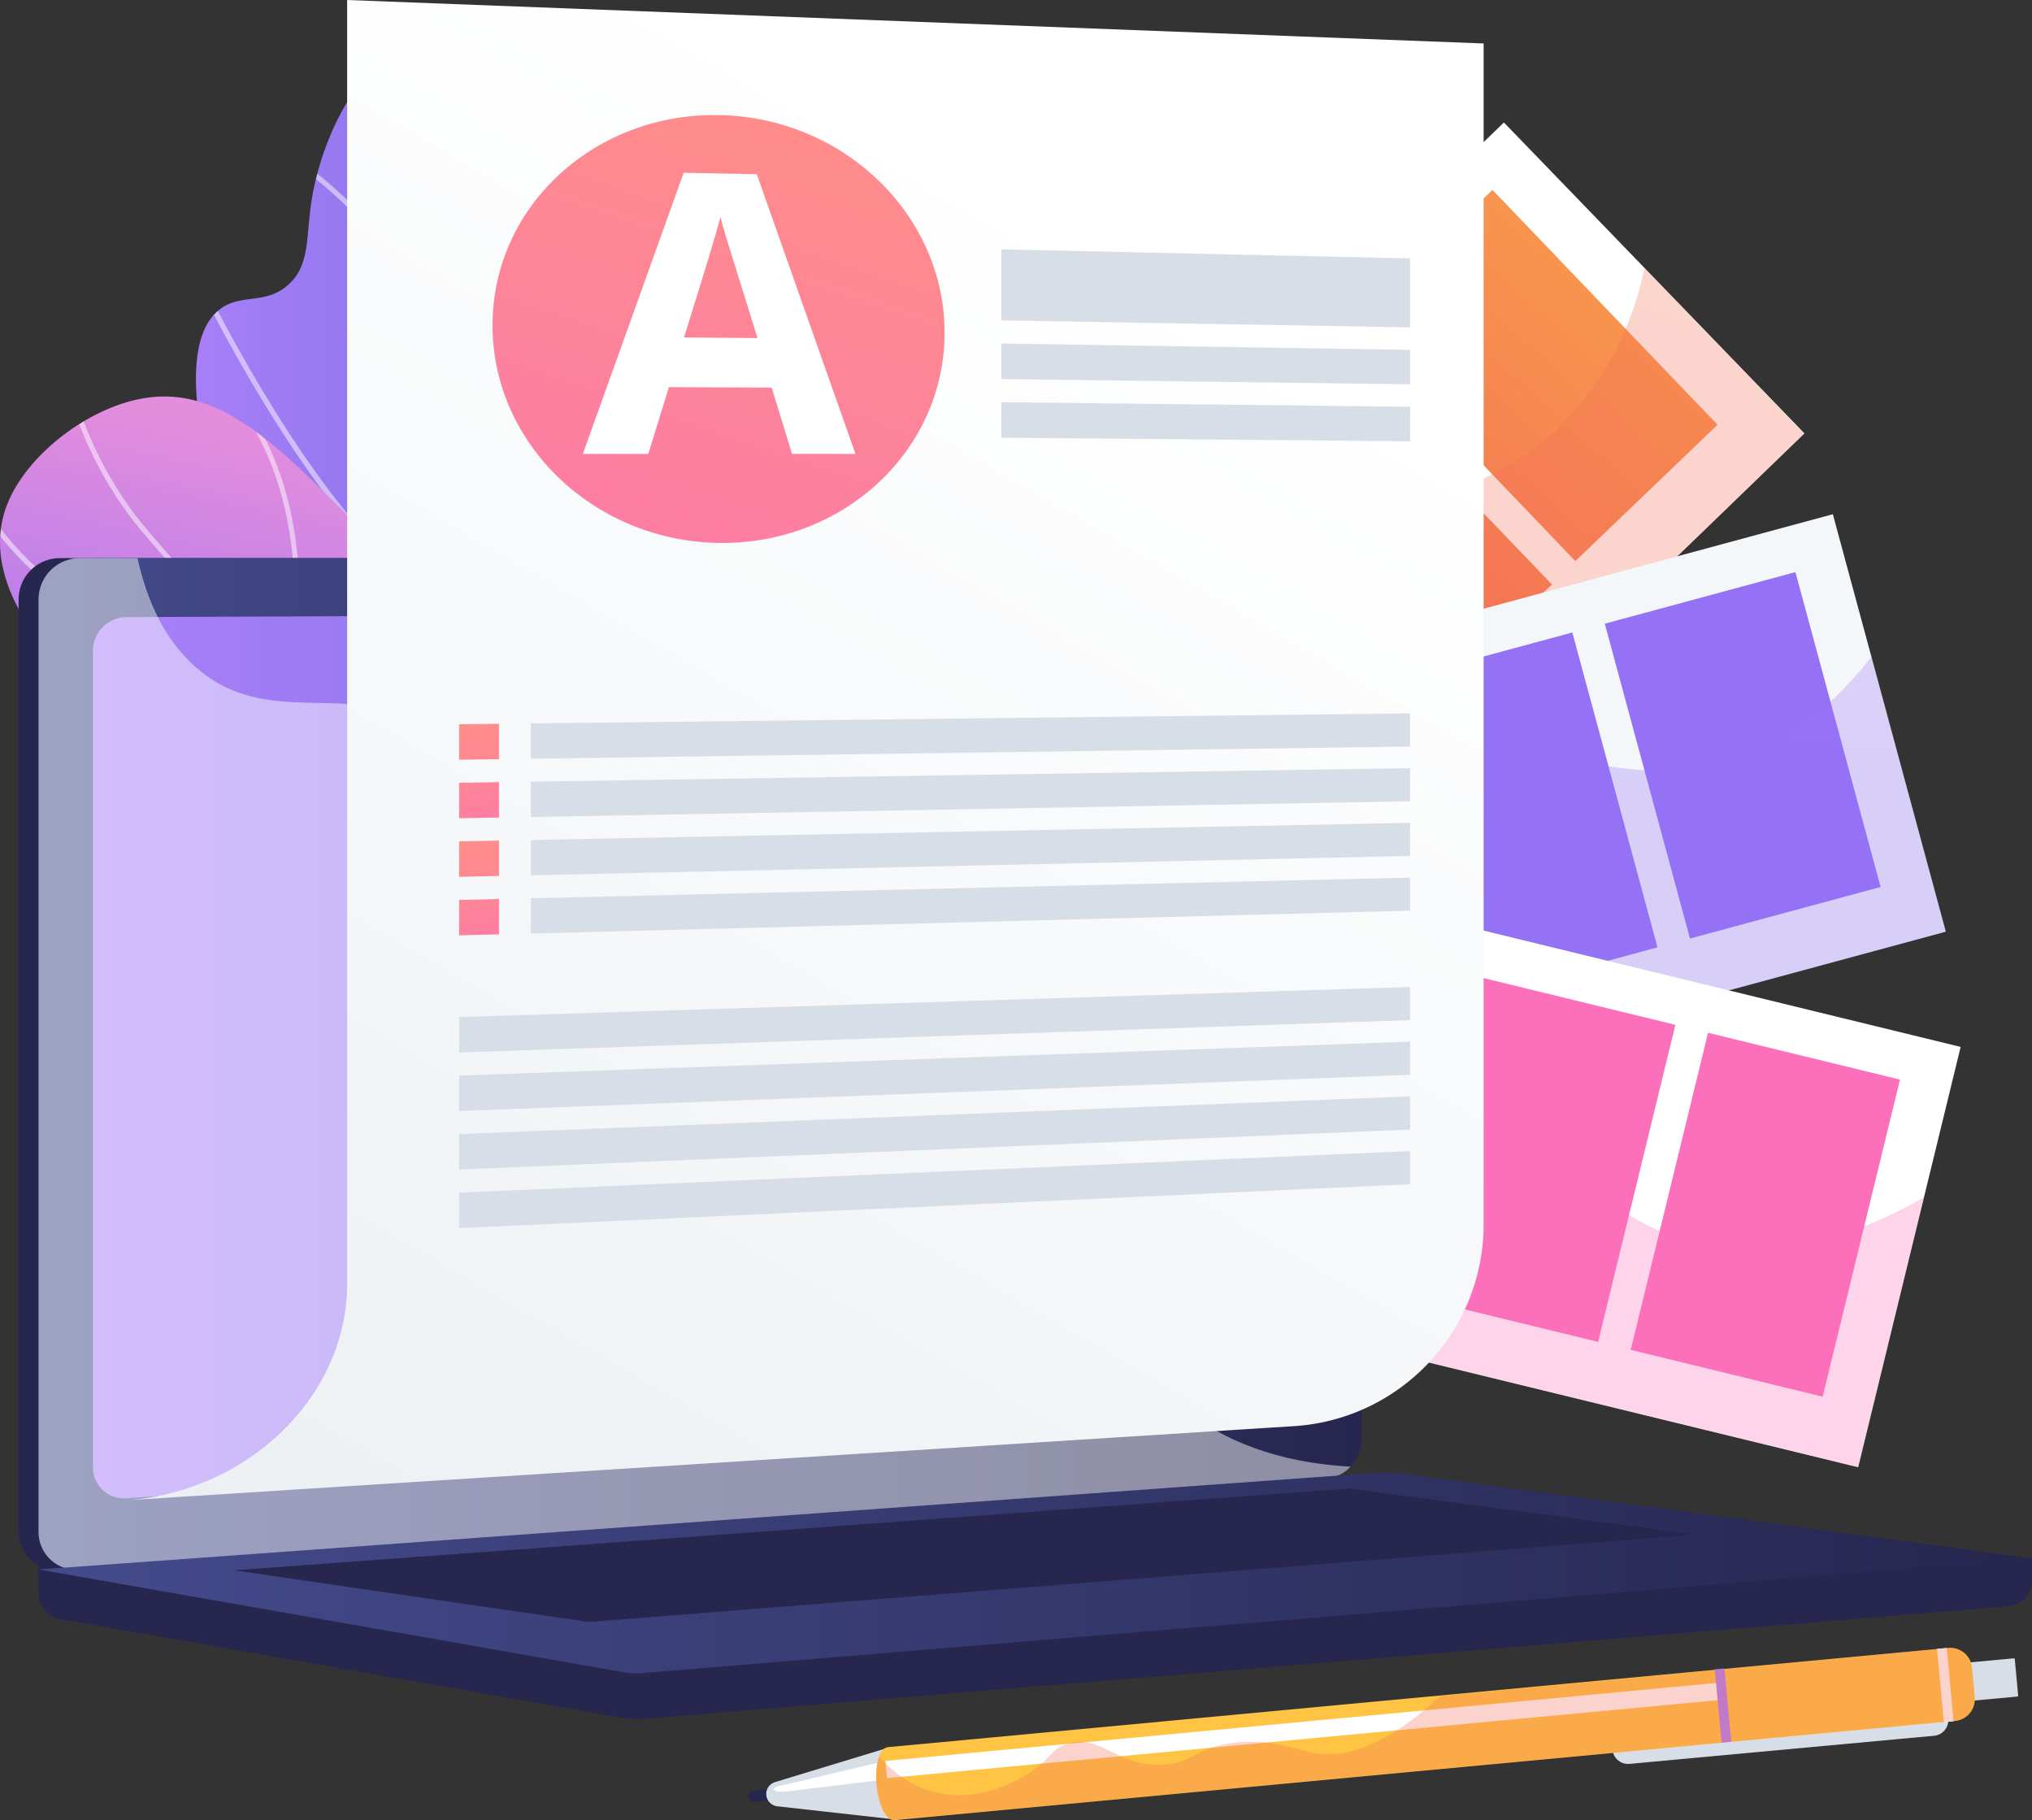 <svg xmlns="http://www.w3.org/2000/svg" xmlns:xlink="http://www.w3.org/1999/xlink" width="213.157" height="190.914" viewBox="0 0 213.157 190.914"><rect x="0" y="0" width="213.157" height="190.914" fill="#333333" stroke="none"/><defs><style>.a{fill:url(#a);}.b{fill:url(#b);}.c{fill:url(#c);}.d{fill:url(#d);}.e{fill:url(#e);}.f{fill:url(#f);}.g{fill:url(#g);}.an,.h{opacity:0.3;}.i{fill:url(#h);}.j{fill:url(#i);}.k{fill:url(#j);}.l{fill:url(#k);}.m{fill:url(#l);}.n{fill:url(#m);}.o{fill:url(#n);}.p{fill:url(#o);}.q{fill:url(#p);}.r{fill:url(#q);}.s{fill:url(#r);}.t{fill:url(#s);}.u{fill:url(#t);}.v{fill:url(#u);}.w{clip-path:url(#w);}.x{opacity:0.5;}.ad,.y{fill:#fff;}.z{clip-path:url(#y);}.aa{fill:#26264f;}.ab{fill:url(#z);}.ac{fill:url(#aa);}.ad{opacity:0.48;}.ae{fill:url(#ac);}.af{fill:url(#ad);}.ag{fill:#d8dee8;}.ah{fill:url(#ae);}.ai{fill:url(#af);}.aj{fill:url(#ag);}.ak{fill:url(#ah);}.al{fill:url(#ai);}.am{fill:url(#aj);}.an{fill:url(#ak);}</style><linearGradient id="a" y1="0.5" x2="1" y2="0.5" gradientUnits="objectBoundingBox"><stop offset="0" stop-color="#aa80f9"/><stop offset="1" stop-color="#6165d7"/></linearGradient><linearGradient id="b" x1="0.602" y1="0.165" x2="0.413" y2="0.849" gradientUnits="objectBoundingBox"><stop offset="0" stop-color="#e38ddd"/><stop offset="1" stop-color="#9571f6"/></linearGradient><linearGradient id="c" x1="3.768" y1="0.344" x2="4.29" y2="0.643" gradientUnits="objectBoundingBox"><stop offset="0" stop-color="#fff"/><stop offset="1" stop-color="#f4f7fa"/></linearGradient><linearGradient id="d" x1="6.311" y1="-3.499" x2="6.894" y2="1.338" gradientUnits="objectBoundingBox"><stop offset="0" stop-color="#ffc444"/><stop offset="1" stop-color="#f36f56"/></linearGradient><linearGradient id="e" x1="6.638" y1="-4.661" x2="7.22" y2="0.176" xlink:href="#d"/><linearGradient id="f" x1="7.011" y1="-5.439" x2="7.594" y2="-0.601" xlink:href="#d"/><linearGradient id="g" x1="7.425" y1="-5.88" x2="8.007" y2="-1.043" xlink:href="#d"/><linearGradient id="h" x1="2.214" y1="-0.162" x2="1.959" y2="0.5" xlink:href="#d"/><linearGradient id="i" x1="4.824" y1="-0.016" x2="4.052" y2="0.499" xlink:href="#c"/><linearGradient id="j" x1="11.915" y1="-14.403" x2="12.374" y2="-10.331" xlink:href="#b"/><linearGradient id="k" x1="12.471" y1="-14.67" x2="12.931" y2="-10.598" xlink:href="#b"/><linearGradient id="l" x1="13.028" y1="-14.936" x2="13.487" y2="-10.864" xlink:href="#b"/><linearGradient id="m" x1="13.5" y1="-15.949" x2="13.959" y2="-11.877" xlink:href="#b"/><linearGradient id="n" x1="2.096" y1="-0.597" x2="1.818" y2="0.442" xlink:href="#b"/><linearGradient id="o" x1="4.421" y1="0.223" x2="4.661" y2="0.55" xlink:href="#c"/><linearGradient id="p" x1="14.73" y1="-29.181" x2="15.189" y2="-25.109" gradientUnits="objectBoundingBox"><stop offset="0" stop-color="#ff9085"/><stop offset="1" stop-color="#fb6fbb"/></linearGradient><linearGradient id="q" x1="15.262" y1="-29.114" x2="15.722" y2="-25.042" xlink:href="#p"/><linearGradient id="r" x1="15.807" y1="-28.943" x2="16.266" y2="-24.871" xlink:href="#p"/><linearGradient id="s" x1="16.34" y1="-28.874" x2="16.799" y2="-24.802" xlink:href="#p"/><linearGradient id="t" x1="2.282" y1="-1.055" x2="2.026" y2="-0.023" xlink:href="#p"/><linearGradient id="u" x1="28.227" y1="-2.418" x2="29.227" y2="-2.418" xlink:href="#b"/><clipPath id="w"><path class="a" d="M376.643,401.268c-4.753-4.464-11.032-11.712-13.872-21.962-3.724-13.441,1.734-20.235,1.118-42.993-.389-14.387-.809-24.425-8.06-29.794-5.685-4.208-14.889-5.044-20.475-1.144-4.644,3.242-7.331,10.14-8.151,15.062-.668,4.01-.131,6.926-2.444,9.039-2.364,2.16-4.915.937-7.129,2.538-4.482,3.244-1.886,13.992-1.467,15.729,4.667,19.321,22.469,32.353,30.3,37.943A120.4,120.4,0,0,0,376.643,401.268Z" transform="translate(-315.036 -302.861)"/></clipPath><clipPath id="y"><path class="b" d="M117.8,869.209c-9.248,4.53-21.676,8.986-35.472,9.312-3.521.084-25.272.6-27.079-8.546-.636-3.223,1.739-4.924.965-9.248-.919-5.124-4.843-6.015-9.521-10.7-2.791-2.8-10.961-10.977-7.691-19.26,1.952-4.95,7.9-9.707,13.569-10.974,8.311-1.851,14.381,4.183,24.476,14.573,8.948,9.208,9.3,12.359,15.863,18.878C97.782,858.082,105.524,864.243,117.8,869.209Z" transform="translate(-38.242 -819.46)"/></clipPath><linearGradient id="z" y1="0.5" x2="1" y2="0.5" gradientUnits="objectBoundingBox"><stop offset="0" stop-color="#444b8c"/><stop offset="1" stop-color="#26264f"/></linearGradient><linearGradient id="aa" x1="0" y1="0.5" y2="0.5" xlink:href="#a"/><linearGradient id="ac" x1="0.726" y1="0.153" x2="0.178" y2="1.179" gradientUnits="objectBoundingBox"><stop offset="0" stop-color="#fff"/><stop offset="1" stop-color="#ebeff2"/></linearGradient><linearGradient id="ad" x1="0.736" y1="-0.17" x2="0.03" y2="1.836" xlink:href="#p"/><linearGradient id="ae" x1="0.212" y1="-0.365" x2="2.006" y2="5.025" xlink:href="#p"/><linearGradient id="af" x1="-0.268" y1="-1.796" x2="1.521" y2="3.554" xlink:href="#p"/><linearGradient id="ag" x1="0.214" y1="-0.352" x2="1.996" y2="4.956" xlink:href="#p"/><linearGradient id="ah" x1="-0.263" y1="-1.76" x2="1.514" y2="3.507" xlink:href="#p"/><linearGradient id="ai" x1="1.179" y1="5.947" x2="1.242" y2="7.444" xlink:href="#d"/><linearGradient id="aj" x1="81.217" y1="15.855" x2="82.217" y2="15.855" xlink:href="#a"/><linearGradient id="ak" x1="1.179" y1="5.943" x2="1.242" y2="7.444" gradientUnits="objectBoundingBox"><stop offset="0" stop-color="#f36f56"/><stop offset="1" stop-color="#ffc444"/></linearGradient></defs><g transform="translate(-23.816 -10.754)"><g transform="translate(23.816 10.754)"><g transform="translate(0)"><rect class="c" width="45.36" height="123.134" transform="matrix(0.695, 0.719, -0.719, 0.695, 157.761, 12.849)"/><rect class="d" width="34.119" height="20.659" transform="matrix(0.692, 0.722, -0.722, 0.692, 156.561, 19.921)"/><rect class="e" width="34.119" height="20.659" transform="matrix(0.692, 0.722, -0.722, 0.692, 139.186, 36.675)"/><rect class="f" width="34.119" height="20.659" transform="matrix(0.692, 0.722, -0.722, 0.692, 121.811, 53.429)"/><rect class="g" width="34.214" height="20.716" transform="matrix(0.695, 0.719, -0.719, 0.695, 104.921, 70.58)"/><g class="h" transform="translate(79.87 28.137)"><path class="i" d="M1223.156,655.72l-16.746-17.35a33.654,33.654,0,0,1-6.758,14.3c-6.975,8.45-14.978,8.747-27.08,16.209-12.631,7.787-16.151,15.01-25.852,25.309a138.509,138.509,0,0,1-32.95,25.5l20.793,21.536Z" transform="translate(-1113.77 -638.37)"/></g><rect class="j" width="45.36" height="123.134" transform="translate(192.266 53.937) rotate(74.86)"/><rect class="k" width="34.214" height="20.716" transform="translate(188.34 60.009) rotate(74.86)"/><rect class="l" width="34.214" height="20.716" transform="translate(164.936 66.342) rotate(74.86)"/><rect class="m" width="34.214" height="20.716" transform="translate(141.532 72.675) rotate(74.86)"/><rect class="n" width="34.214" height="20.716" transform="translate(118.129 79.006) rotate(74.86)"/><g class="h" transform="translate(77.948 68.885)"><path class="o" d="M1214.048,1215.918l-7.8-28.838c-4.947,6.352-9.92,9.214-13.9,10.629-11.188,3.975-17.873-2.283-32.557.371-13.77,2.491-19.5,10.092-28.792,15.706-8.844,5.34-22.225,9.67-43.114,7.278l7.308,27.01Z" transform="translate(-1087.88 -1187.08)"/></g><rect class="p" width="45.36" height="123.134" transform="matrix(-0.237, 0.972, -0.972, -0.237, 205.673, 109.812)"/><rect class="q" width="34.214" height="20.716" transform="matrix(-0.237, 0.972, -0.972, -0.237, 199.308, 113.243)"/><rect class="r" width="34.214" height="20.716" transform="matrix(-0.237, 0.972, -0.972, -0.237, 175.75, 107.498)"/><rect class="s" width="34.214" height="20.716" transform="matrix(-0.237, 0.972, -0.972, -0.237, 152.193, 101.753)"/><rect class="t" width="34.214" height="20.716" transform="matrix(-0.237, 0.972, -0.972, -0.237, 128.636, 96.007)"/><g class="h" transform="translate(75.29 104.322)"><path class="u" d="M1171.728,1713.821l6.9-28.283c-9.641,5.534-16.912,5.937-21.933,5.175-11.739-1.782-14.675-10.455-28.872-15.052-13.313-4.307-21.951-.315-32.8.241-9.615.493-22.288-1.651-37.955-11.632l-4.97,20.378Z" transform="translate(-1052.1 -1664.27)"/></g><circle class="v" cx="4.824" cy="4.824" r="4.824" transform="translate(83.002 104.899) rotate(-45)"/><path class="a" d="M376.643,401.268c-4.753-4.464-11.032-11.712-13.872-21.962-3.724-13.441,1.734-20.235,1.118-42.993-.389-14.387-.809-24.425-8.06-29.794-5.685-4.208-14.889-5.044-20.475-1.144-4.644,3.242-7.331,10.14-8.151,15.062-.668,4.01-.131,6.926-2.444,9.039-2.364,2.16-4.915.937-7.129,2.538-4.482,3.244-1.886,13.992-1.467,15.729,4.667,19.321,22.469,32.353,30.3,37.943A120.4,120.4,0,0,0,376.643,401.268Z" transform="translate(-294.481 -299.64)"/><g class="w" transform="translate(20.555 3.222)"><g class="x" transform="translate(-21.636 -5.215)"><path class="y" d="M722.406,339.891a89.226,89.226,0,0,1-21.231-11.182c-8.577-6.32-13.919-13.583-15.879-21.588-1.532-6.257-.965-13.031-.246-21.606a120.276,120.276,0,0,1,2.6-16.482c1.213-5.683,2.17-10.174,1.506-16.658a49.5,49.5,0,0,0-6.461-19.482l.462-.263a50.028,50.028,0,0,1,6.528,19.688c.672,6.569-.293,11.095-1.515,16.823a120.225,120.225,0,0,0-2.586,16.412c-.743,8.862-1.279,15.264.233,21.437,1.931,7.88,7.2,15.042,15.677,21.286A88.737,88.737,0,0,0,722.6,339.39Z" transform="translate(-633.752 -232.63)"/><path class="y" d="M398.583,470.145l-.085-.287a53.808,53.808,0,0,0-15.754-25.323,38.7,38.7,0,0,0-10.214-6.708l.192-.5a39.2,39.2,0,0,1,10.354,6.789,54.266,54.266,0,0,1,15.842,25.291A34.664,34.664,0,0,0,417.7,438.932l.532.012a35.052,35.052,0,0,1-9.882,24.113,33.836,33.836,0,0,1-9.488,6.969Z" transform="translate(-346.625 -422.129)"/><path class="y" d="M322.4,641.836l-.185-.054c-6.27-1.84-13.38-9.046-21.128-21.421a171.327,171.327,0,0,1-9.779-18.038l.484-.223c.157.347,15.767,34.575,30.389,39.113a98.14,98.14,0,0,1,10.651-12.649c3.183-3.123,8.55-5.143,12.493-6.288a63.781,63.781,0,0,1,7.855-1.753l.074.527c-.14.02-14.1,2.052-20.051,7.892a97.223,97.223,0,0,0-10.694,12.73Z" transform="translate(-271.436 -574.663)"/><path class="y" d="M88.989,976.6l-.526-.063a86.506,86.506,0,0,1-16.294-4.073c-8.485-2.958-20.6-8.575-30.113-18.539L23.69,934.711l.384-.371,18.362,19.211c9.445,9.882,21.468,15.459,29.892,18.4A89.313,89.313,0,0,0,88,975.929c-3.5-6.461-2.846-13.49,1.909-20.36a38.338,38.338,0,0,1,8.559-8.7l.3.437a37.819,37.819,0,0,0-8.432,8.577c-4.8,6.95-5.347,13.763-1.615,20.25Z" transform="translate(-23.69 -882.23)"/></g></g><path class="b" d="M117.8,869.209c-9.248,4.53-21.676,8.986-35.472,9.312-3.521.084-25.272.6-27.079-8.546-.636-3.223,1.739-4.924.965-9.248-.919-5.124-4.843-6.015-9.521-10.7-2.791-2.8-10.961-10.977-7.691-19.26,1.952-4.95,7.9-9.707,13.569-10.974,8.311-1.851,14.381,4.183,24.476,14.573,8.948,9.208,9.3,12.359,15.863,18.878C97.782,858.082,105.524,864.243,117.8,869.209Z" transform="translate(-38.242 -777.875)"/><g class="z" transform="translate(0 41.585)"><g class="x" transform="translate(-4.493 -7.997)"><path class="y" d="M185.278,769.446c-10.174,0-20.538-2.687-30.948-8.038-15.141-7.783-26.586-19.255-33.522-27.51-4.838-5.758-8.014-13.175-9.437-22.044l.525-.084c1.411,8.773,4.543,16.1,9.319,21.787,6.906,8.217,18.3,19.636,33.358,27.379,14.459,7.432,28.822,9.686,42.693,6.7a65.648,65.648,0,0,0,29.027-14.815l.346.4a66.185,66.185,0,0,1-29.259,14.932A57.4,57.4,0,0,1,185.278,769.446Z" transform="translate(-101.446 -711.77)"/><path class="y" d="M12.794,834.061l-.237-.03c-26.274-3.311-33.249-18.323-34.761-22.844-.027-.084-.045-.14-.056-.165l.479-.23c.013.027.041.1.082.226,1.485,4.433,8.317,19.122,34.082,22.455.437-2.133,3.334-18.331-6.454-29.8l.4-.344c10.619,12.442,6.559,30.319,6.516,30.5Z" transform="translate(22.26 -796.531)"/><path class="y" d="M210.975,834.617c-.756,0-1.467-.027-2.133-.074a22.9,22.9,0,0,1-10.052-2.787l.285-.446a22.836,22.836,0,0,0,9.839,2.708c5.7.4,14.826-.7,25.945-8.181a65.247,65.247,0,0,0-8.729-28.616l-8.685-15.046.46-.265,8.689,15.042a65.352,65.352,0,0,1,8.8,29.019v.143l-.118.079C225.257,832.969,216.813,834.617,210.975,834.617Z" transform="translate(-182.375 -776.701)"/></g></g><path class="aa" d="M301.8,2438.373,92.69,2436.59v5.272a2.807,2.807,0,0,0,2.148,2.865l59.131,10.384a8.326,8.326,0,0,0,2.122.1l143.441-11.838a2.678,2.678,0,0,0,2.272-2.8Z" transform="translate(-88.647 -2274.915)"/><path class="aa" d="M199.867,1144.3,68.8,1153.949a3.973,3.973,0,0,1-4.252-4.1v-97.6a4.336,4.336,0,0,1,4.252-4.411H199.867a3.76,3.76,0,0,1,3.49,3.988v88.229A4.111,4.111,0,0,1,199.867,1144.3Z" transform="translate(-62.596 -989.295)"/><path class="ab" d="M228.053,1144.3l-131.061,9.648a3.973,3.973,0,0,1-4.252-4.1v-97.6a4.336,4.336,0,0,1,4.252-4.411H228.053a3.763,3.763,0,0,1,3.494,3.988v88.229A4.116,4.116,0,0,1,228.053,1144.3Z" transform="translate(-88.693 -989.295)"/><path class="ac" d="M295,1208.722,172.929,1217.1a3.256,3.256,0,0,1-3.459-3.363v-85.449a3.552,3.552,0,0,1,3.459-3.616L295,1124.15a3.084,3.084,0,0,1,2.883,3.268v77.826A3.368,3.368,0,0,1,295,1208.722Z" transform="translate(-159.725 -1059.938)"/><path class="y" d="M1057.109,1063.341a1.515,1.515,0,1,1-1.508-1.641A1.585,1.585,0,0,1,1057.109,1063.341Z" transform="translate(-978.652 -1002.126)"/><path class="ad" d="M96.992,1153.958l130.4-9.6.664-.049a3.518,3.518,0,0,0,2.308-1.168c-9.384-.514-15.212-3.844-18.972-7.285-7.55-6.907-6.238-13.724-14.383-18.269-10.155-5.667-18.141,1.513-25.847-5.57-4.672-4.3-2.376-7.5-8.127-13.917-6.367-7.109-10.512-4.719-16.912-11.117-8.094-8.091-4.045-14.385-11.014-20.193-8.455-7.047-17.573-.525-25.62-7.283-3.471-2.915-5.376-7.152-6.371-11.659H96.992a4.336,4.336,0,0,0-4.252,4.411v97.6A3.97,3.97,0,0,0,96.992,1153.958Z" transform="translate(-88.693 -989.305)"/><path class="ab" d="M233.23,2339.221,92.69,2349.376l61.278,10.762a8.348,8.348,0,0,0,2.122.1L301.8,2348.206l-66.337-8.917A10.9,10.9,0,0,0,233.23,2339.221Z" transform="translate(-88.647 -2184.75)"/><path class="aa" d="M391.1,2370.531l117-8.581,36.211,4.829-116,9.173Z" transform="translate(-366.549 -2205.818)"/><path class="ae" d="M356.878,388.256a21.231,21.231,0,0,1-19.828,20.811l-122.73,7.792h0c12.978-.823,23.34-10.974,23.34-22.683V259.48l119.218,4.56Z" transform="translate(-201.244 -259.48)"/><path class="af" d="M781.42,444.759c0,12.2-10.356,22.074-23.335,22.06C744.877,466.8,734,456.585,734,443.993s10.88-22.46,24.088-22.048C771.064,422.35,781.42,432.561,781.42,444.759Z" transform="translate(-682.332 -409.868)"/><path class="ag" d="M1517.951,619.846l-42.871-.732V611.66l42.871.951Z" transform="translate(-1370.031 -585.507)"/><path class="ag" d="M1517.951,748.979l-42.871-.552V744.7l42.871.662Z" transform="translate(-1370.031 -708.667)"/><path class="ag" d="M1517.951,831.659l-42.871-.372V827.56l42.871.481Z" transform="translate(-1370.031 -785.374)"/><path class="ag" d="M902.613,1270.625,810.38,1271.9v-3.7l92.233-1.053Z" transform="translate(-754.693 -1192.319)"/><path class="ah" d="M709.06,1285.607l4.177-.058v-3.709l-4.177.048Z" transform="translate(-660.897 -1205.918)"/><path class="ag" d="M902.613,1347.906l-92.233,1.651v-3.7l92.233-1.425Z" transform="translate(-754.693 -1263.86)"/><path class="ai" d="M709.06,1368.1l4.177-.074v-3.71l-4.177.064Z" transform="translate(-660.897 -1282.273)"/><path class="ag" d="M902.613,1425.175,810.38,1427.2v-3.7l92.233-1.8Z" transform="translate(-754.693 -1335.392)"/><path class="aj" d="M709.06,1450.591l4.177-.092v-3.709l-4.177.082Z" transform="translate(-660.897 -1358.619)"/><path class="ag" d="M902.613,1502.455l-92.233,2.4v-3.7l92.233-2.17Z" transform="translate(-754.693 -1406.933)"/><path class="ak" d="M709.06,1533.078l4.177-.108v-3.709l-4.177.1Z" transform="translate(-660.897 -1434.965)"/><path class="ag" d="M808.817,1657.005l-99.757,3.4v-3.72l99.757-3.153Z" transform="translate(-660.897 -1550.006)"/><path class="ag" d="M808.817,1734.275l-99.757,3.8v-3.72l99.757-3.556Z" transform="translate(-660.897 -1621.538)"/><path class="ag" d="M808.817,1811.556l-99.757,4.2v-3.72l99.757-3.959Z" transform="translate(-660.897 -1693.079)"/><path class="ag" d="M808.817,1888.825l-99.757,4.607v-3.72l99.757-4.362Z" transform="translate(-660.897 -1764.61)"/><path class="y" d="M883.528,532.938l-2.129-6.946-10.783-.052-2.162,7H861.59l10.576-29.488,7.668.156,10.35,29.333Zm-3.617-12.145q-2.962-9.488-3.342-10.743t-.536-1.972q-.669,2.554-3.834,12.649Z" transform="translate(-800.447 -485.332)"/><path class="ag" d="M2349.669,2670.308l-31.946,2.946a1.646,1.646,0,0,1-1.791-1.485h0a1.647,1.647,0,0,1,1.485-1.791l31.947-2.946a1.647,1.647,0,0,1,1.79,1.485h0A1.646,1.646,0,0,1,2349.669,2670.308Z" transform="translate(-2146.782 -2488.238)"/><path class="ag" d="M0,0H7.129a.1.1,0,0,1,.1.1V3.926a.1.1,0,0,1-.1.1H0V0Z" transform="matrix(0.996, -0.092, 0.092, 0.996, 204.143, 174.601)"/><path class="aa" d="M1099.208,2785.943l-2.979.275a.609.609,0,0,1-.662-.551h0a.608.608,0,0,1,.55-.662l2.979-.274Z" transform="translate(-1017.046 -2597.202)"/><path class="ag" d="M1120.65,2731.81h0a1.3,1.3,0,0,0,1.15,1.173l12.658,1.415-.706-7.658-12.185,3.706A1.3,1.3,0,0,0,1120.65,2731.81Z" transform="translate(-1040.264 -2543.518)"/><path class="y" d="M1131,2745.248h0c.016.168.46.273,1.066.252l12.389-1.492-.193-2.1-12.26,2.9C1131.4,2744.894,1130.983,2745.079,1131,2745.248Z" transform="translate(-1049.846 -2557.561)"/><path class="al" d="M1389.076,2594.695l-111.177,10.4c-2.115.195-2.822-7.462-.706-7.657l111.177-10.4a2.293,2.293,0,0,1,2.5,2.073l.284,3.09A2.293,2.293,0,0,1,1389.076,2594.695Z" transform="translate(-1184.005 -2414.18)"/><path class="y" d="M1398.882,2638.115l-87.4,8.2-.166-1.805,87.4-8.2Z" transform="translate(-1218.432 -2459.803)"/><rect class="am" width="1.022" height="7.721" transform="matrix(0.996, -0.092, 0.092, 0.996, 179.879, 175.099)"/><rect class="y" width="1.022" height="7.721" transform="matrix(0.996, -0.092, 0.092, 0.996, 203.197, 172.953)"/><path class="an" d="M1388.418,2587.034l-53.278,5.056c-6.072,5.586-10.309,6.483-13.245,5.961-2.039-.363-4.67-1.626-8.713-1.022-3.9.583-4.119,2.159-7.3,2.261-4.715.148-6.333-3.245-9.854-2.2-1.894.565-1.592,1.6-4.211,3.183-.971.589-5.017,3.04-9.654,1.9a11.2,11.2,0,0,1-5.884-3.8c-.8,2.087,0,6.859,1.67,6.7l111.177-10.4a2.293,2.293,0,0,0,2.073-2.494l-.285-3.09A2.294,2.294,0,0,0,1388.418,2587.034Z" transform="translate(-1184.053 -2414.177)"/></g></g></g></svg>